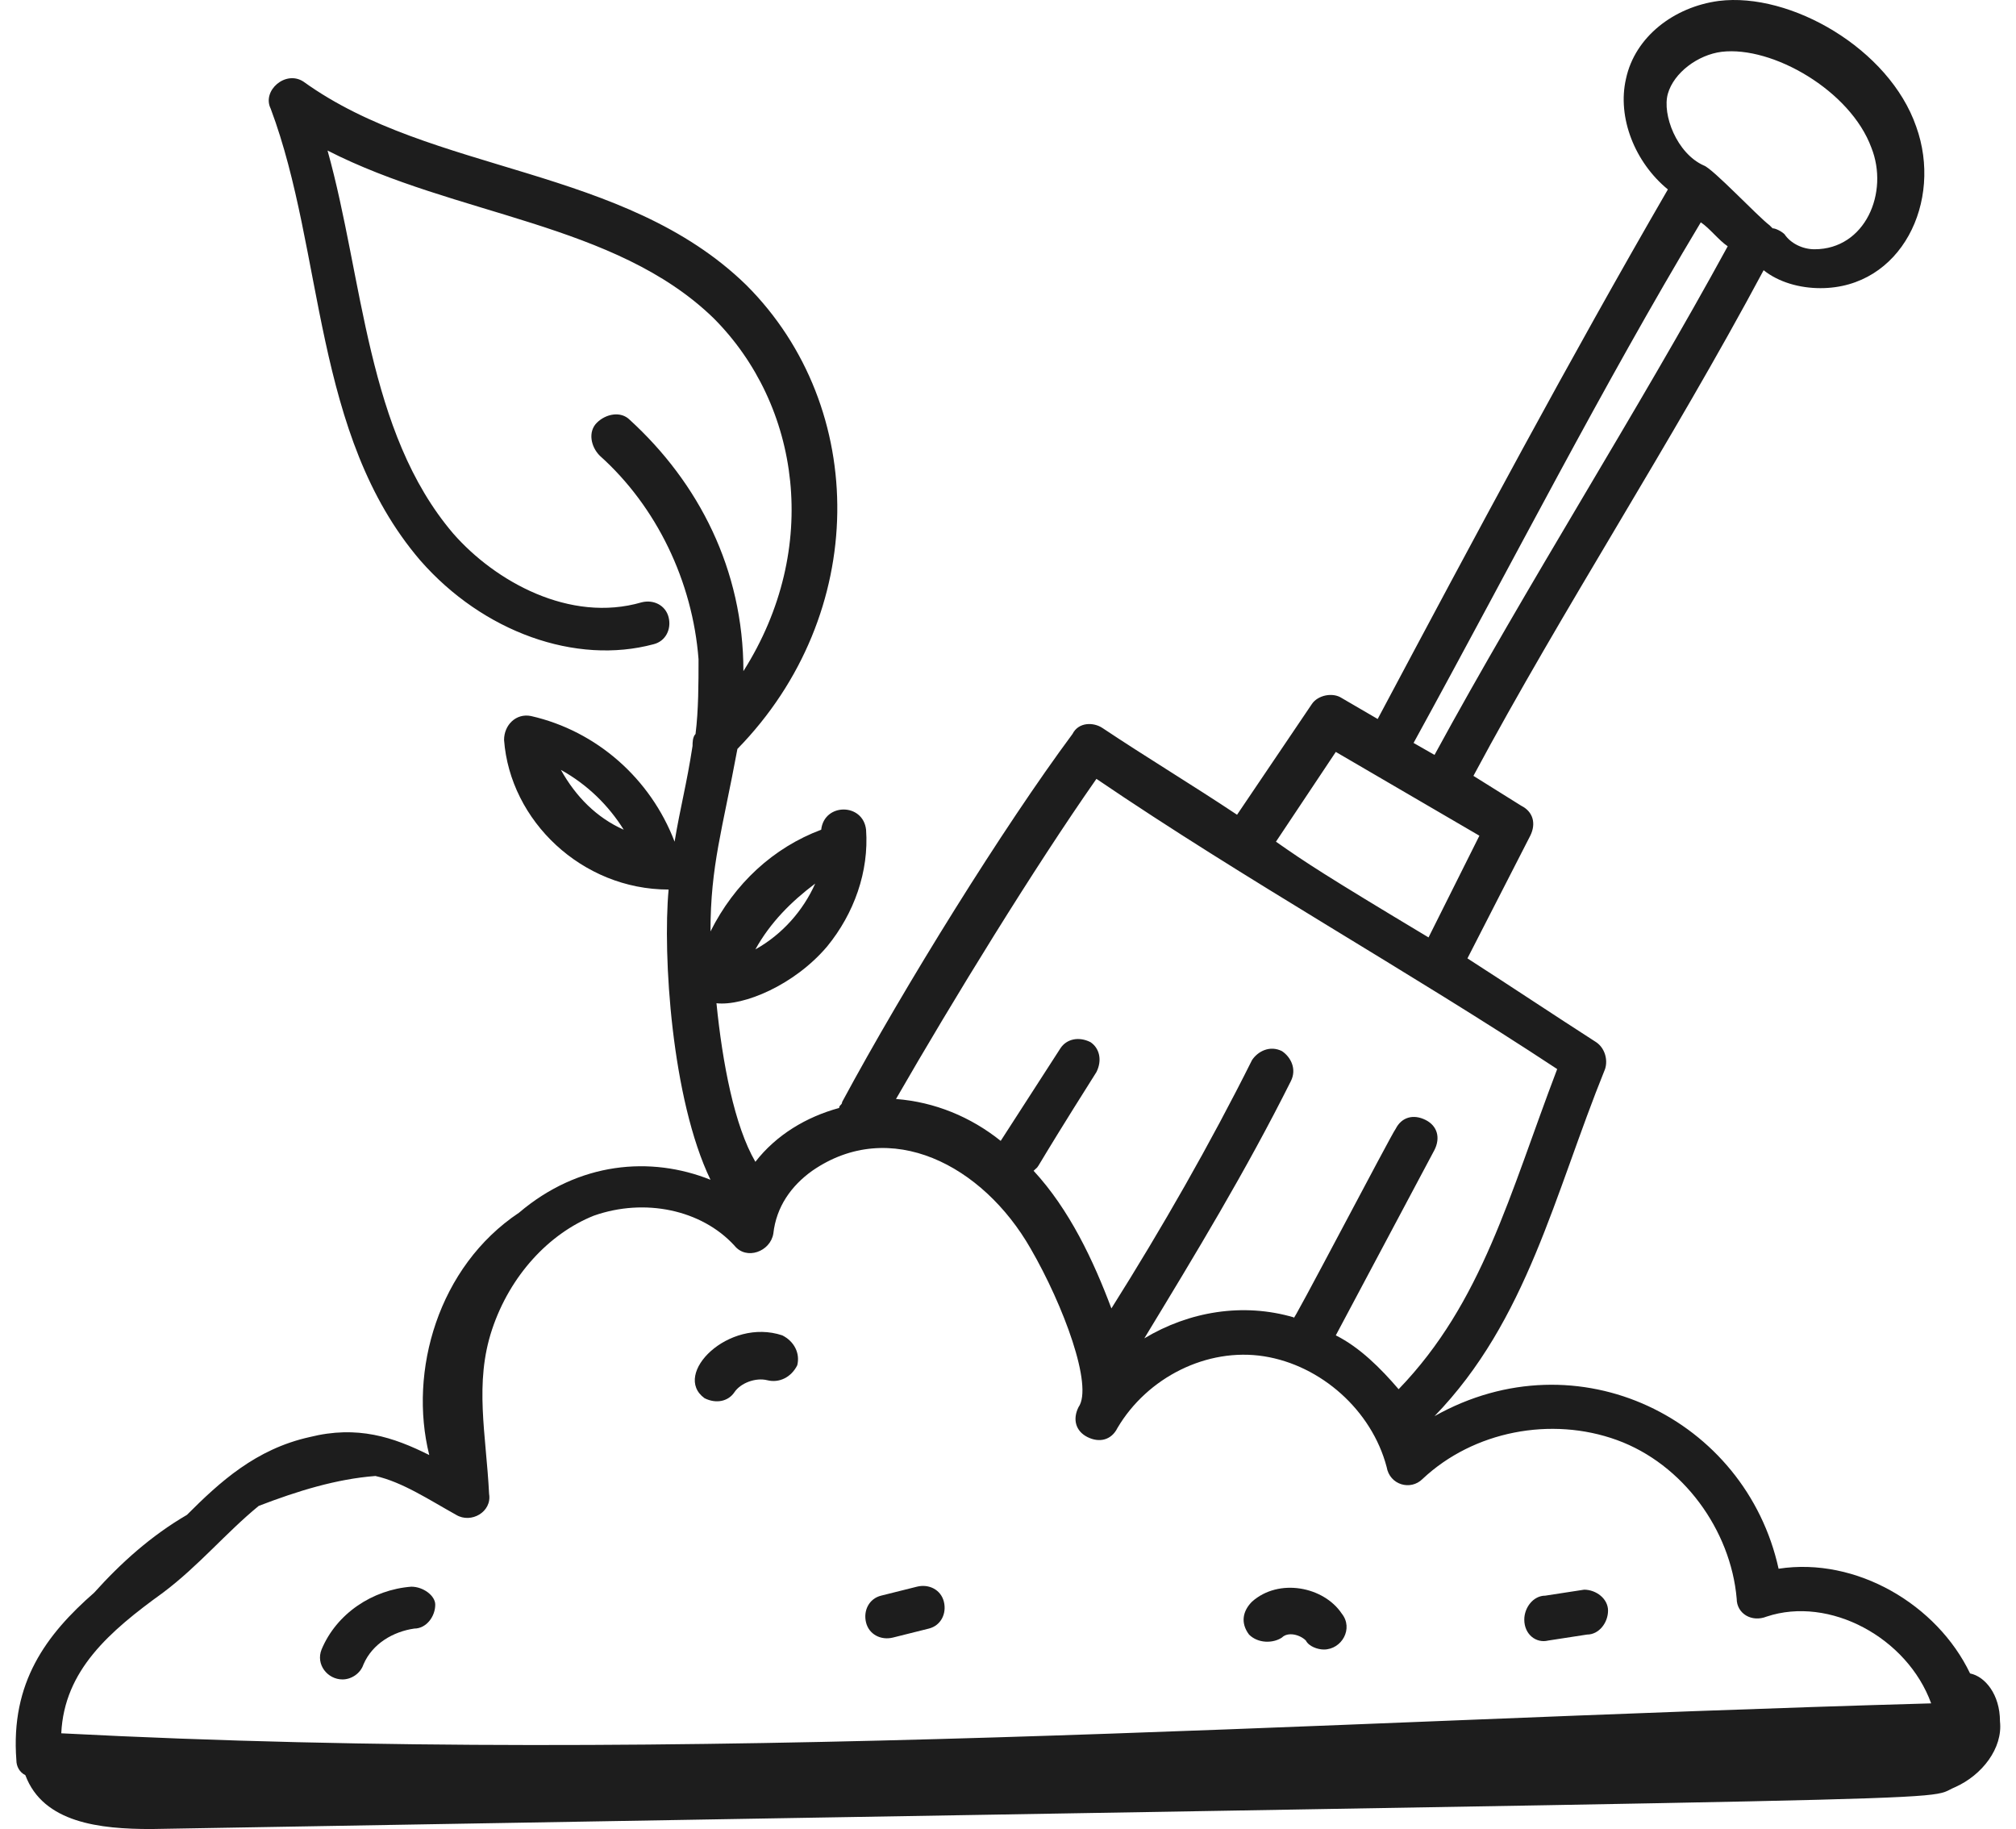 <?xml version="1.0" encoding="utf-8"?><svg width="97" height="88" viewBox="0 0 97 88" fill="none" xmlns="http://www.w3.org/2000/svg">
<path d="M19.79 76.34C17.919 76.484 16.191 77.635 15.472 79.363C15.184 80.083 15.759 80.802 16.479 80.802C16.911 80.802 17.343 80.514 17.487 80.083C17.919 79.075 18.926 78.499 19.934 78.355C20.51 78.355 20.942 77.779 20.942 77.204C20.942 76.772 20.366 76.34 19.79 76.34Z" fill="#1D1D1D"/>
<path d="M33.898 67.271C34.473 67.559 35.049 67.415 35.337 66.983C35.625 66.551 36.345 66.263 36.92 66.407C37.496 66.551 38.072 66.263 38.36 65.687C38.504 65.112 38.216 64.536 37.64 64.248C35.049 63.384 32.314 66.119 33.898 67.271Z" fill="#1D1D1D"/>
<path d="M61.68 78.787C61.968 78.499 62.544 78.643 62.832 78.931C62.976 79.219 63.408 79.363 63.696 79.363C64.559 79.363 65.135 78.355 64.559 77.635C63.696 76.34 61.536 75.908 60.241 77.06C59.809 77.492 59.665 78.067 60.097 78.643C60.529 79.075 61.249 79.075 61.68 78.787Z" fill="#1D1D1D"/>
<path d="M42.967 78.787L44.694 78.355C45.27 78.211 45.558 77.635 45.414 77.06C45.27 76.484 44.694 76.196 44.118 76.34L42.391 76.772C41.815 76.916 41.527 77.492 41.671 78.067C41.815 78.643 42.391 78.931 42.967 78.787Z" fill="#1D1D1D"/>
<path d="M74.492 78.931L76.364 78.643C76.94 78.643 77.371 78.067 77.371 77.491C77.371 76.916 76.796 76.484 76.22 76.484L74.349 76.772C73.773 76.772 73.341 77.347 73.341 77.923C73.341 78.643 73.917 79.075 74.492 78.931Z" fill="#1D1D1D"/>
<path d="M94.79 80.514C93.206 77.204 89.319 74.9 85.577 75.476C83.993 68.278 75.932 64.248 69.022 68.135C73.485 63.528 74.78 57.482 77.227 51.436C77.371 51.004 77.227 50.428 76.796 50.14C74.78 48.845 72.621 47.405 70.606 46.11L73.629 40.208C73.916 39.632 73.772 39.056 73.197 38.768L70.894 37.329C75.212 29.267 80.394 21.35 84.857 13.001C85.577 13.576 86.584 13.864 87.592 13.864C91.479 13.864 93.494 9.69 92.198 6.091C90.903 2.348 86.153 -0.387 82.698 0.045C80.538 0.333 78.667 1.772 78.235 3.788C77.803 5.659 78.667 7.818 80.25 9.114C75.5 17.319 71.037 25.669 66.287 34.593L64.559 33.586C64.128 33.298 63.408 33.442 63.12 33.874L59.521 39.2C57.362 37.761 55.203 36.465 53.043 35.025C52.611 34.737 51.892 34.737 51.604 35.313C48.293 39.776 43.542 47.405 40.519 53.02C40.519 53.163 40.376 53.163 40.376 53.307C38.792 53.739 37.352 54.603 36.345 55.898C35.337 54.171 34.761 51.148 34.473 48.269C35.769 48.413 38.216 47.405 39.8 45.534C41.095 43.95 41.815 41.935 41.671 39.92C41.527 38.624 39.656 38.624 39.512 39.92C37.209 40.783 35.337 42.511 34.185 44.814C34.185 41.647 34.761 39.92 35.481 36.033C41.815 29.555 41.815 19.622 35.913 13.72C30.011 7.962 20.798 8.394 14.608 3.932C13.744 3.356 12.593 4.363 13.024 5.227C15.616 12.137 15.04 20.918 20.222 26.964C23.245 30.419 27.708 32.002 31.45 30.995C32.026 30.851 32.314 30.275 32.17 29.699C32.026 29.123 31.45 28.835 30.875 28.979C27.42 29.987 23.821 27.972 21.806 25.669C17.631 20.774 17.487 13.432 15.76 7.243C21.95 10.409 29.579 10.697 34.33 15.304C38.504 19.479 39.512 26.388 35.769 32.29C35.769 27.396 33.61 23.221 30.299 20.198C29.867 19.766 29.147 19.91 28.715 20.342C28.283 20.774 28.427 21.494 28.859 21.926C31.594 24.373 33.322 27.972 33.61 31.715C33.61 32.866 33.61 34.162 33.466 35.313C33.322 35.457 33.322 35.745 33.322 35.889C33.034 37.761 32.746 38.768 32.458 40.496C31.306 37.473 28.715 35.169 25.548 34.45C24.829 34.306 24.253 34.881 24.253 35.601C24.541 39.488 27.995 42.799 32.17 42.799C31.882 45.966 32.314 52.876 34.185 56.762C31.306 55.611 27.852 55.898 24.973 58.346C21.086 60.937 19.646 65.975 20.654 70.006C18.927 69.142 17.199 68.566 14.896 69.142C12.305 69.718 10.577 71.302 8.994 72.885C7.266 73.893 5.827 75.188 4.531 76.628C2.228 78.643 0.501 80.946 0.788 84.689C0.788 84.977 0.932 85.265 1.22 85.409C2.084 87.712 4.819 88 7.266 88C98.388 86.416 92.342 86.704 94.07 85.985C95.365 85.409 96.373 84.113 96.229 82.818C96.229 81.522 95.509 80.658 94.79 80.514ZM39.224 42.511C38.648 43.806 37.64 44.958 36.345 45.678C37.065 44.382 38.072 43.375 39.224 42.511ZM26.988 37.041C28.283 37.761 29.291 38.768 30.011 39.92C28.715 39.344 27.708 38.336 26.988 37.041ZM80.25 4.507C80.538 3.5 81.69 2.636 82.841 2.492C85.289 2.204 89.031 4.363 90.039 7.099C90.903 9.258 89.751 11.993 87.304 11.993C86.728 11.993 86.153 11.705 85.865 11.273C85.721 11.129 85.433 10.985 85.289 10.985L85.145 10.841C84.569 10.409 82.41 8.106 81.978 7.962C80.682 7.386 79.963 5.515 80.25 4.507ZM81.834 10.697C82.266 10.985 82.698 11.561 83.129 11.849C78.811 19.766 73.485 28.116 69.022 36.321L68.014 35.745C72.909 26.82 77.083 18.615 81.834 10.697ZM64.272 36.177L71.181 40.208L68.734 45.102C63.696 42.079 62.832 41.503 61.393 40.496L64.272 36.177ZM52.755 37.473C59.953 42.367 67.727 46.686 74.924 51.436C72.621 57.482 71.325 62.664 67.295 66.839C66.431 65.831 65.423 64.824 64.272 64.248L69.022 55.323C69.31 54.747 69.166 54.171 68.59 53.883C68.014 53.595 67.439 53.739 67.151 54.315C67.007 54.459 61.968 64.104 62.256 63.384C59.809 62.664 57.218 63.096 55.059 64.392C57.506 60.361 59.953 56.33 62.112 52.012C62.4 51.436 62.112 50.86 61.681 50.572C61.105 50.284 60.529 50.572 60.241 51.004C58.226 55.035 55.922 59.066 53.475 62.952C52.611 60.649 51.46 58.202 49.732 56.33C50.164 55.898 49.301 57.05 52.755 51.58C53.043 51.004 52.899 50.428 52.468 50.14C51.892 49.852 51.316 49.996 51.028 50.428L48.149 54.891C46.709 53.739 44.982 53.02 43.111 52.876C45.846 48.125 49.732 41.791 52.755 37.473ZM39.08 56.33C42.823 53.739 47.285 56.042 49.589 60.073C51.172 62.808 52.611 66.695 51.892 67.703C51.604 68.278 51.748 68.854 52.324 69.142C52.899 69.43 53.475 69.286 53.763 68.71C55.203 66.263 58.082 64.824 60.817 65.255C63.552 65.687 65.999 67.847 66.719 70.582C66.863 71.445 67.871 71.733 68.446 71.157C70.894 68.854 74.636 68.135 77.803 69.286C80.97 70.438 83.273 73.605 83.561 76.916C83.561 77.635 84.281 78.067 85.001 77.779C88.024 76.772 91.767 78.787 92.918 81.954C62.256 82.818 33.466 84.977 2.948 83.394C3.092 80.371 5.251 78.499 7.842 76.628C9.57 75.332 10.865 73.749 12.449 72.453C14.32 71.733 16.191 71.157 18.063 71.014C19.358 71.302 20.654 72.165 21.95 72.885C22.669 73.317 23.677 72.741 23.533 71.877C23.389 68.998 22.813 66.551 23.677 63.96C24.541 61.369 26.412 59.353 28.571 58.49C31.018 57.626 33.754 58.202 35.337 59.929C35.913 60.649 37.065 60.217 37.209 59.353C37.352 58.058 38.072 57.05 39.08 56.33Z" fill="#1D1D1D"/>
</svg>
